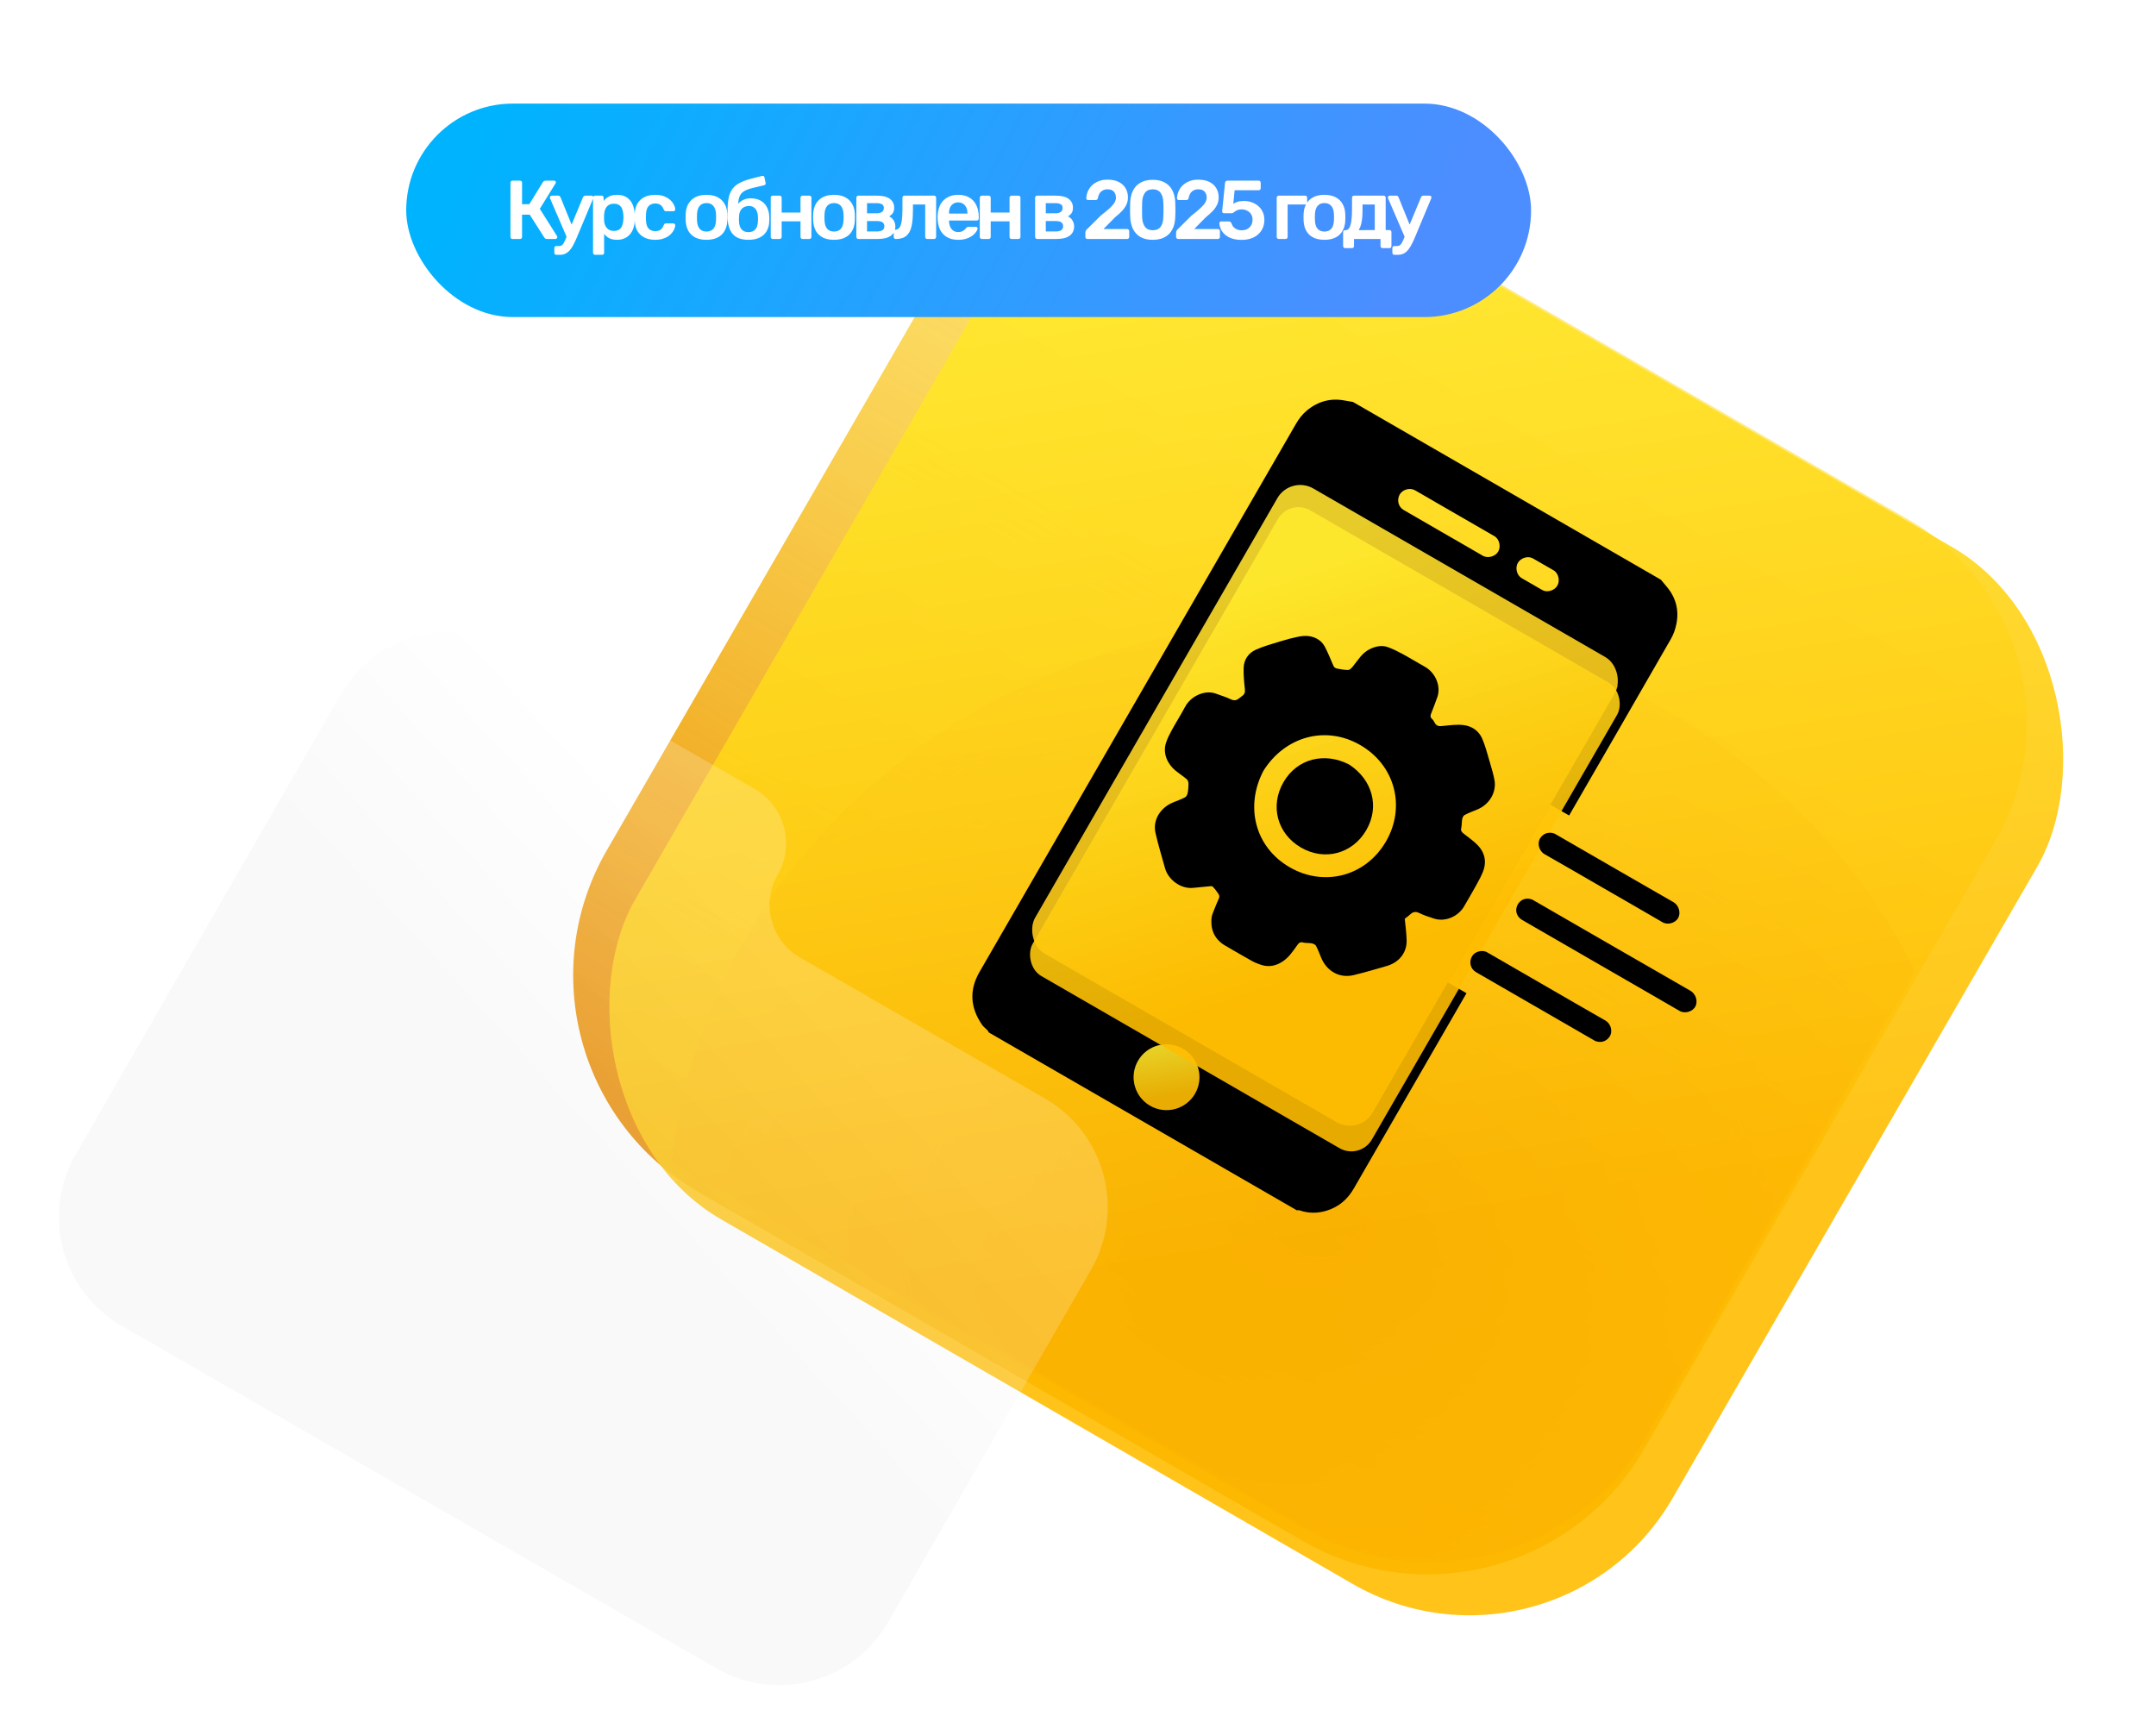 <?xml version="1.0" encoding="UTF-8"?> <svg xmlns="http://www.w3.org/2000/svg" width="828" height="664" viewBox="0 0 828 664" fill="none"><g filter="url(#filter0_i_4517_3756)"><path d="M368.001 88.942C392.854 45.896 447.897 31.147 490.943 56L733.43 196C776.477 220.853 791.225 275.896 766.373 318.942L631.373 552.769C604.863 598.685 546.15 614.417 500.234 587.908L268.139 453.908C222.223 427.398 206.491 368.685 233.001 322.769L368.001 88.942Z" fill="url(#paint0_linear_4517_3756)"></path></g><mask id="mask0_4517_3756" style="mask-type:alpha" maskUnits="userSpaceOnUse" x="221" y="42" width="559" height="558"><path d="M369.001 87.942C393.854 44.896 448.897 30.147 491.943 55L734.43 195C777.477 219.853 792.225 274.896 767.373 317.942L632.373 551.769C605.863 597.685 547.15 613.417 501.234 586.908L269.139 452.908C223.223 426.398 207.491 367.685 234.001 321.769L369.001 87.942Z" fill="url(#paint1_linear_4517_3756)"></path></mask><g mask="url(#mask0_4517_3756)"><g style="mix-blend-mode:multiply" filter="url(#filter1_f_4517_3756)"><ellipse cx="507.501" cy="468.5" rx="250.5" ry="230.5" fill="url(#paint2_radial_4517_3756)"></ellipse></g></g><g filter="url(#filter2_di_4517_3756)" data-figma-bg-blur-radius="42.1357"><rect x="429.001" width="460" height="460" rx="90" transform="rotate(30 429.001 0)" fill="url(#paint3_linear_4517_3756)" fill-opacity="0.9"></rect></g><path d="M637.861 222.653C638.498 223.422 639.115 224.208 639.776 224.955C643.518 229.186 644.91 234.112 643.818 239.619C643.424 241.607 642.718 243.631 641.712 245.384C628.937 267.65 616.082 289.87 603.247 312.101C603.046 312.449 602.845 312.796 602.607 313.208C600.087 311.753 597.658 310.351 595.1 308.874C603.783 293.834 612.484 278.764 621.231 263.614C578.282 238.817 535.463 214.096 492.577 189.336C460.579 244.758 428.591 300.163 396.549 355.662C439.345 380.37 482.164 405.092 525.114 429.889C535.259 412.318 545.416 394.725 555.61 377.069C558.168 378.545 560.596 379.947 563.206 381.454C562.976 381.851 562.738 382.264 562.499 382.678C548.299 407.275 534.083 431.862 519.913 456.476C517.486 460.691 514.058 463.592 509.43 464.997C505.979 466.045 502.491 466.052 499.04 464.846C498.741 464.742 498.373 464.834 498.037 464.835C458.619 442.078 419.202 419.32 379.784 396.562C379.578 396.244 379.415 395.887 379.158 395.616C378.515 394.937 377.703 394.385 377.181 393.629C372.659 387.082 372.116 380.333 376.166 373.32C416.675 303.179 457.172 233.032 497.657 162.879C498.794 160.91 500.115 159.141 501.876 157.683C506.216 154.09 511.114 152.765 516.656 153.872C517.634 154.067 518.623 154.212 519.607 154.38C559.025 177.138 598.443 199.896 637.861 222.653ZM558.664 197.116C553.586 194.184 548.498 191.269 543.434 188.312C541.484 187.173 538.565 188.026 537.527 189.959C536.392 192.074 536.988 194.656 539.075 195.875C543.824 198.649 548.594 201.388 553.357 204.138C558.711 207.23 564.08 210.294 569.413 213.42C571.431 214.603 574.355 213.716 575.432 211.753C576.452 209.892 575.847 207.024 573.901 205.908C568.814 202.991 563.742 200.049 558.664 197.116ZM592.813 216.838C591.437 216.044 590.07 215.234 588.684 214.459C586.805 213.407 584.039 214.239 582.917 216.191C581.825 218.093 582.5 220.956 584.376 222.039C587.009 223.56 589.643 225.08 592.276 226.601C594.179 227.7 596.969 226.833 598.081 224.958C599.223 223.032 598.534 220.097 596.591 219.011C595.323 218.301 594.073 217.561 592.813 216.838Z" fill="black"></path><circle cx="448.001" cy="413.725" r="12.641" transform="rotate(30 448.001 413.725)" fill="#191919"></circle><circle cx="448.001" cy="413.725" r="12.641" transform="rotate(30 448.001 413.725)" fill="url(#paint4_linear_4517_3756)" fill-opacity="0.9"></circle><rect x="495.629" y="182.573" width="149.668" height="206.3" rx="10.113" transform="rotate(30 495.629 182.573)" fill="#191919"></rect><rect x="495.629" y="182.573" width="149.668" height="206.3" rx="10.113" transform="rotate(30 495.629 182.573)" fill="url(#paint5_linear_4517_3756)" fill-opacity="0.9"></rect><g filter="url(#filter3_di_4517_3756)" data-figma-bg-blur-radius="15.1946"><rect x="495.32" y="182.471" width="150.414" height="206.536" rx="9.091" transform="rotate(30 495.32 182.471)" fill="url(#paint6_linear_4517_3756)" fill-opacity="0.9"></rect></g><path d="M614.76 370.77C604.716 364.969 594.667 359.177 584.629 353.366C582.209 351.965 581.56 349.235 583.167 346.951C584.403 345.194 586.434 344.769 588.363 345.468C588.658 345.575 588.925 345.765 589.201 345.924C609.172 357.453 629.13 369.007 649.132 380.484C651.523 381.857 652.031 384.794 651.117 386.531C650.04 388.574 647.073 389.455 645.005 388.249C636.399 383.233 627.759 378.275 619.131 373.296C617.674 372.454 616.216 371.613 614.76 370.77Z" fill="black"></path><path d="M615.657 341.014C608.172 336.695 600.708 332.343 593.195 328.074C590.994 326.824 590.139 323.695 591.707 321.626C593.002 319.917 595.011 319.443 596.912 320.131C597.165 320.222 597.395 320.383 597.631 320.519C612.637 329.182 627.631 337.867 642.663 346.484C644.909 347.771 645.48 350.673 644.554 352.452C643.479 354.519 640.493 355.386 638.452 354.194C630.874 349.766 623.259 345.401 615.657 341.014Z" fill="black"></path><path d="M594.057 379C601.54 383.321 609.003 387.677 616.518 391.94C618.737 393.198 619.558 396.364 617.988 398.386C616.645 400.117 614.734 400.55 612.769 399.865C612.557 399.791 612.365 399.657 612.168 399.543C597.084 390.835 581.997 382.131 566.919 373.412C564.679 372.117 564.062 369.519 565.311 367.304C566.336 365.486 569.21 364.631 571.139 365.76C575.85 368.514 580.588 371.224 585.314 373.951C588.229 375.634 591.143 377.317 594.057 379Z" fill="black"></path><path d="M539.492 352.87C539.744 355.658 540.166 358.447 540.211 361.241C540.289 366.18 536.995 369.728 532.672 370.975C528.401 372.206 524.139 373.493 519.816 374.521C514.403 375.807 509.533 372.994 507.384 367.821C506.749 366.29 506.18 364.722 505.404 363.265C505.148 362.784 504.369 362.428 503.773 362.314C502.654 362.099 501.452 362.261 500.363 361.971C499.195 361.66 498.728 362.283 498.189 363.031C496.57 365.284 495.033 367.63 492.687 369.213C490.167 370.913 487.39 371.55 484.421 370.604C483.151 370.199 481.89 369.688 480.726 369.042C477.345 367.164 474.018 365.188 470.664 363.26C466.504 360.869 464.835 357.201 465.288 352.534C465.389 351.493 465.871 350.475 466.258 349.476C466.843 347.965 467.484 346.474 468.132 344.987C468.571 343.98 467.897 343.298 467.437 342.594C466.955 341.858 466.353 341.194 465.755 340.544C465.607 340.384 465.263 340.322 465.021 340.344C462.749 340.548 460.478 340.775 458.208 341.005C453.496 341.481 448.639 337.907 447.416 333.432C446.174 328.888 444.754 324.384 443.738 319.79C442.685 315.035 445.558 310.187 450.569 308.166C452.111 307.545 453.684 306.976 455.148 306.204C455.633 305.948 455.994 305.168 456.113 304.568C456.343 303.409 456.44 302.209 456.431 301.027C456.427 300.447 456.231 299.674 455.829 299.329C454.466 298.156 452.935 297.179 451.534 296.047C448.61 293.684 446.402 289.607 447.792 285.307C448.34 283.613 449.16 281.986 450.019 280.418C451.658 277.425 453.502 274.543 455.099 271.528C457.446 267.097 462.992 264.89 466.971 266.413C468.808 267.116 470.734 267.633 472.489 268.499C473.802 269.147 474.816 269.095 475.88 268.196C476.253 267.88 476.636 267.572 477.04 267.297C477.988 266.653 478.215 265.855 478.087 264.675C477.79 261.949 477.527 259.191 477.62 256.458C477.725 253.333 479.455 250.833 482.21 249.575C485.315 248.157 488.672 247.273 491.95 246.256C494.086 245.594 496.258 245.02 498.448 244.57C501.345 243.975 504.174 244.058 506.709 245.928C508.588 247.313 509.303 249.425 510.239 251.395C510.951 252.894 511.493 254.475 512.228 255.962C512.422 256.353 513.019 256.688 513.483 256.776C514.91 257.048 516.367 257.352 517.802 257.304C518.416 257.283 519.108 256.512 519.583 255.932C521.528 253.55 523.088 250.785 525.978 249.353C528.243 248.23 530.67 247.674 533.121 248.585C535.047 249.301 536.91 250.228 538.72 251.212C541.557 252.755 544.301 254.472 547.131 256.029C551.414 258.386 553.459 263.682 551.999 267.74C551.287 269.718 550.567 271.694 549.781 273.644C549.412 274.561 549.058 275.343 550.007 276.167C550.488 276.585 550.773 277.24 551.117 277.806C551.92 279.123 553.091 278.908 554.381 278.785C556.892 278.546 559.458 278.193 561.938 278.466C565.203 278.825 567.918 280.627 569.239 283.697C570.485 286.593 571.258 289.698 572.16 292.734C572.822 294.96 573.483 297.198 573.924 299.474C574.842 304.213 572.055 309.095 567.01 311.043C565.46 311.641 563.916 312.274 562.448 313.042C562.004 313.275 561.662 313.985 561.56 314.531C561.344 315.694 561.434 316.918 561.173 318.067C560.948 319.053 561.348 319.56 562.024 320.098C563.884 321.576 565.886 322.924 567.521 324.624C569.954 327.155 570.907 330.366 569.88 333.758C569.198 336.008 567.949 338.105 566.82 340.198C565.395 342.841 563.811 345.397 562.335 348.013C560.021 352.118 554.849 354.16 550.745 352.8C548.835 352.167 546.89 351.571 545.097 350.684C543.699 349.994 542.693 350.173 541.626 351.154C540.946 351.778 540.187 352.316 539.492 352.87ZM485.251 295.976C478.044 309.594 481.904 325.304 495.228 333.048C508.468 340.742 524.448 336.613 532.247 323.229C539.989 309.94 535.791 293.859 522.35 286.125C509.015 278.451 493.467 282.925 485.251 295.976Z" fill="black"></path><path d="M518.106 293.619C526.971 299.361 529.988 309.725 524.713 318.825C519.426 327.944 508.672 330.785 499.601 325.499C490.495 320.192 487.65 309.486 492.931 300.382C498.226 291.253 508.779 288.806 518.106 293.619Z" fill="black"></path><g filter="url(#filter4_di_4517_3756)" data-figma-bg-blur-radius="32"><path fill-rule="evenodd" clip-rule="evenodd" d="M196.308 221.954C173.335 208.725 143.987 216.623 130.758 239.596L98.972 294.792C98.954 294.824 98.935 294.856 98.917 294.888L29.048 416.215C15.767 439.278 23.696 468.74 46.758 482.021L275.21 613.58C298.272 626.862 327.735 618.932 341.016 595.87L418.994 460.461C432.275 437.399 424.346 407.936 401.283 394.655L307.226 340.49C296.087 334.075 292.257 319.845 298.672 308.707V308.707C305.313 297.175 301.348 282.444 289.817 275.803L196.308 221.954Z" fill="url(#paint7_linear_4517_3756)" fill-opacity="0.2"></path></g><g filter="url(#filter5_di_4517_3756)"><rect x="156" y="14" width="432" height="82" rx="41" fill="url(#paint8_linear_4517_3756)"></rect><path d="M196.811 66C196.598 66 196.416 65.936 196.267 65.808C196.118 65.659 196.043 65.467 196.043 65.232V44.4C196.043 44.165 196.118 43.973 196.267 43.824C196.416 43.675 196.598 43.6 196.811 43.6H199.723C199.958 43.6 200.139 43.675 200.267 43.824C200.416 43.973 200.491 44.165 200.491 44.4V52.656H203.275L208.491 44.176C208.598 44.005 208.736 43.867 208.907 43.76C209.099 43.653 209.344 43.6 209.643 43.6H212.811C213.024 43.6 213.184 43.664 213.291 43.792C213.419 43.92 213.483 44.08 213.483 44.272C213.483 44.379 213.44 44.507 213.355 44.656L207.307 54.416L213.931 64.912C213.995 64.976 214.027 65.093 214.027 65.264C214.027 65.456 213.952 65.627 213.803 65.776C213.675 65.925 213.504 66 213.291 66H209.995C209.718 66 209.504 65.936 209.355 65.808C209.227 65.68 209.12 65.563 209.035 65.456L203.435 56.656H200.491V65.232C200.491 65.445 200.416 65.627 200.267 65.776C200.139 65.925 199.958 66 199.723 66H196.811ZM213.655 72.08C213.442 72.08 213.261 72.005 213.111 71.856C212.962 71.728 212.887 71.547 212.887 71.312V69.488C212.887 69.253 212.962 69.061 213.111 68.912C213.261 68.784 213.442 68.72 213.655 68.72H214.647C215.074 68.72 215.426 68.635 215.703 68.464C215.981 68.293 216.237 68.005 216.471 67.6C216.706 67.216 216.962 66.683 217.239 66L223.895 49.968C223.981 49.797 224.087 49.659 224.215 49.552C224.343 49.424 224.535 49.36 224.791 49.36H227.223C227.394 49.36 227.543 49.424 227.671 49.552C227.821 49.68 227.895 49.829 227.895 50C227.895 50.085 227.885 50.16 227.863 50.224C227.863 50.288 227.831 50.384 227.767 50.512L221.687 65.04C221.325 65.957 220.93 66.832 220.503 67.664C220.098 68.517 219.639 69.275 219.127 69.936C218.637 70.619 218.061 71.141 217.399 71.504C216.738 71.888 215.959 72.08 215.063 72.08H213.655ZM217.783 65.584L211.287 50.512C211.202 50.299 211.159 50.149 211.159 50.064C211.181 49.872 211.255 49.712 211.383 49.584C211.511 49.435 211.671 49.36 211.863 49.36H214.423C214.679 49.36 214.861 49.424 214.967 49.552C215.095 49.68 215.191 49.819 215.255 49.968L220.215 62.192L217.783 65.584ZM228.521 72.08C228.308 72.08 228.127 72.005 227.977 71.856C227.828 71.707 227.753 71.525 227.753 71.312V50.128C227.753 49.915 227.828 49.733 227.977 49.584C228.127 49.435 228.308 49.36 228.521 49.36H231.049C231.284 49.36 231.465 49.435 231.593 49.584C231.743 49.733 231.817 49.915 231.817 50.128V51.408C232.329 50.725 233.001 50.16 233.833 49.712C234.665 49.264 235.7 49.04 236.937 49.04C238.068 49.04 239.049 49.221 239.881 49.584C240.713 49.947 241.407 50.469 241.961 51.152C242.516 51.813 242.943 52.603 243.241 53.52C243.54 54.437 243.711 55.451 243.753 56.56C243.775 56.923 243.785 57.296 243.785 57.68C243.785 58.064 243.775 58.448 243.753 58.832C243.732 59.899 243.572 60.891 243.273 61.808C242.975 62.704 242.537 63.493 241.961 64.176C241.407 64.837 240.713 65.36 239.881 65.744C239.049 66.128 238.068 66.32 236.937 66.32C235.785 66.32 234.804 66.117 233.993 65.712C233.183 65.285 232.521 64.731 232.009 64.048V71.312C232.009 71.525 231.935 71.707 231.785 71.856C231.657 72.005 231.476 72.08 231.241 72.08H228.521ZM235.753 62.896C236.671 62.896 237.385 62.704 237.897 62.32C238.409 61.915 238.772 61.392 238.985 60.752C239.22 60.112 239.359 59.408 239.401 58.64C239.444 58 239.444 57.36 239.401 56.72C239.359 55.952 239.22 55.248 238.985 54.608C238.772 53.968 238.409 53.456 237.897 53.072C237.385 52.667 236.671 52.464 235.753 52.464C234.879 52.464 234.164 52.667 233.609 53.072C233.076 53.477 232.681 54 232.425 54.64C232.191 55.259 232.052 55.899 232.009 56.56C231.988 56.944 231.977 57.349 231.977 57.776C231.977 58.203 231.988 58.619 232.009 59.024C232.031 59.664 232.18 60.283 232.457 60.88C232.735 61.456 233.14 61.936 233.673 62.32C234.207 62.704 234.9 62.896 235.753 62.896ZM251.578 66.32C250.042 66.32 248.687 66.032 247.514 65.456C246.362 64.88 245.455 64.048 244.794 62.96C244.154 61.851 243.802 60.517 243.738 58.96C243.716 58.64 243.706 58.224 243.706 57.712C243.706 57.179 243.716 56.741 243.738 56.4C243.802 54.843 244.154 53.52 244.794 52.432C245.455 51.323 246.362 50.48 247.514 49.904C248.687 49.328 250.042 49.04 251.578 49.04C252.943 49.04 254.106 49.232 255.066 49.616C256.026 50 256.815 50.48 257.434 51.056C258.052 51.632 258.511 52.24 258.81 52.88C259.13 53.499 259.3 54.064 259.322 54.576C259.343 54.811 259.268 55.003 259.098 55.152C258.948 55.28 258.767 55.344 258.554 55.344H255.738C255.524 55.344 255.354 55.291 255.226 55.184C255.119 55.077 255.012 54.917 254.906 54.704C254.586 53.851 254.159 53.253 253.626 52.912C253.114 52.549 252.452 52.368 251.642 52.368C250.575 52.368 249.722 52.709 249.082 53.392C248.463 54.053 248.132 55.109 248.09 56.56C248.047 57.371 248.047 58.117 248.09 58.8C248.132 60.272 248.463 61.339 249.082 62C249.722 62.661 250.575 62.992 251.642 62.992C252.474 62.992 253.146 62.821 253.658 62.48C254.17 62.117 254.586 61.509 254.906 60.656C255.012 60.443 255.119 60.283 255.226 60.176C255.354 60.069 255.524 60.016 255.738 60.016H258.554C258.767 60.016 258.948 60.091 259.098 60.24C259.268 60.368 259.343 60.549 259.322 60.784C259.3 61.168 259.194 61.605 259.002 62.096C258.831 62.565 258.543 63.056 258.138 63.568C257.754 64.059 257.263 64.517 256.666 64.944C256.068 65.349 255.343 65.68 254.49 65.936C253.658 66.192 252.687 66.32 251.578 66.32ZM271.331 66.32C269.625 66.32 268.185 66.021 267.011 65.424C265.859 64.827 264.974 63.984 264.355 62.896C263.758 61.808 263.417 60.539 263.331 59.088C263.31 58.704 263.299 58.235 263.299 57.68C263.299 57.125 263.31 56.656 263.331 56.272C263.417 54.8 263.769 53.531 264.387 52.464C265.027 51.376 265.923 50.533 267.075 49.936C268.249 49.339 269.667 49.04 271.331 49.04C272.995 49.04 274.403 49.339 275.555 49.936C276.729 50.533 277.625 51.376 278.243 52.464C278.883 53.531 279.246 54.8 279.331 56.272C279.353 56.656 279.363 57.125 279.363 57.68C279.363 58.235 279.353 58.704 279.331 59.088C279.246 60.539 278.894 61.808 278.275 62.896C277.678 63.984 276.793 64.827 275.619 65.424C274.467 66.021 273.038 66.32 271.331 66.32ZM271.331 63.152C272.462 63.152 273.337 62.8 273.955 62.096C274.574 61.371 274.915 60.315 274.979 58.928C275.001 58.608 275.011 58.192 275.011 57.68C275.011 57.168 275.001 56.752 274.979 56.432C274.915 55.067 274.574 54.021 273.955 53.296C273.337 52.571 272.462 52.208 271.331 52.208C270.201 52.208 269.326 52.571 268.707 53.296C268.089 54.021 267.747 55.067 267.683 56.432C267.662 56.752 267.651 57.168 267.651 57.68C267.651 58.192 267.662 58.608 267.683 58.928C267.747 60.315 268.089 61.371 268.707 62.096C269.326 62.8 270.201 63.152 271.331 63.152ZM287.429 66.32C285.658 66.32 284.186 66.011 283.013 65.392C281.861 64.752 280.997 63.824 280.421 62.608C279.845 61.392 279.514 59.909 279.429 58.16C279.429 57.541 279.429 56.901 279.429 56.24C279.429 55.579 279.429 54.939 279.429 54.32C279.472 52.443 279.653 50.885 279.973 49.648C280.314 48.389 280.816 47.355 281.477 46.544C282.138 45.712 282.992 45.029 284.037 44.496C285.082 43.941 286.32 43.461 287.749 43.056C289.178 42.651 290.832 42.224 292.709 41.776C292.922 41.733 293.114 41.765 293.285 41.872C293.477 41.979 293.584 42.149 293.605 42.384L294.021 44.496C294.064 44.709 294.032 44.901 293.925 45.072C293.818 45.221 293.669 45.317 293.477 45.36C291.856 45.723 290.458 46.053 289.285 46.352C288.112 46.629 287.141 46.949 286.373 47.312C285.605 47.675 284.997 48.155 284.549 48.752C284.122 49.328 283.824 50.085 283.653 51.024C283.482 51.963 283.429 53.168 283.493 54.64L282.757 54.032C282.885 53.371 283.216 52.763 283.749 52.208C284.282 51.653 284.933 51.216 285.701 50.896C286.49 50.555 287.322 50.384 288.197 50.384C289.733 50.384 291.024 50.672 292.069 51.248C293.114 51.824 293.914 52.635 294.469 53.68C295.045 54.704 295.365 55.909 295.429 57.296C295.472 58.064 295.472 58.768 295.429 59.408C295.365 60.773 295.024 61.979 294.405 63.024C293.786 64.069 292.901 64.88 291.749 65.456C290.597 66.032 289.157 66.32 287.429 66.32ZM287.429 63.376C288.581 63.376 289.466 63.024 290.085 62.32C290.704 61.616 291.034 60.592 291.077 59.248C291.098 59.013 291.109 58.736 291.109 58.416C291.109 58.075 291.098 57.755 291.077 57.456C291.034 56.112 290.704 55.088 290.085 54.384C289.488 53.68 288.688 53.328 287.685 53.328C286.533 53.328 285.605 53.68 284.901 54.384C284.218 55.088 283.856 56.112 283.813 57.456C283.792 57.755 283.781 58.075 283.781 58.416C283.781 58.736 283.792 59.013 283.813 59.248C283.856 60.592 284.186 61.616 284.805 62.32C285.424 63.024 286.298 63.376 287.429 63.376ZM296.771 66C296.557 66 296.376 65.925 296.227 65.776C296.077 65.627 296.003 65.445 296.003 65.232V50.128C296.003 49.915 296.077 49.733 296.227 49.584C296.376 49.435 296.557 49.36 296.771 49.36H299.427C299.661 49.36 299.843 49.435 299.971 49.584C300.12 49.733 300.195 49.915 300.195 50.128V55.856H307.427V50.128C307.427 49.915 307.501 49.733 307.651 49.584C307.8 49.435 307.981 49.36 308.195 49.36H310.851C311.064 49.36 311.245 49.435 311.395 49.584C311.544 49.733 311.619 49.915 311.619 50.128V65.232C311.619 65.445 311.544 65.627 311.395 65.776C311.245 65.925 311.064 66 310.851 66H308.195C307.981 66 307.8 65.925 307.651 65.776C307.501 65.627 307.427 65.445 307.427 65.232V59.216H300.195V65.232C300.195 65.445 300.12 65.627 299.971 65.776C299.843 65.925 299.661 66 299.427 66H296.771ZM320.3 66.32C318.593 66.32 317.153 66.021 315.98 65.424C314.828 64.827 313.943 63.984 313.324 62.896C312.727 61.808 312.385 60.539 312.3 59.088C312.279 58.704 312.268 58.235 312.268 57.68C312.268 57.125 312.279 56.656 312.3 56.272C312.385 54.8 312.737 53.531 313.356 52.464C313.996 51.376 314.892 50.533 316.044 49.936C317.217 49.339 318.636 49.04 320.3 49.04C321.964 49.04 323.372 49.339 324.524 49.936C325.697 50.533 326.593 51.376 327.212 52.464C327.852 53.531 328.215 54.8 328.3 56.272C328.321 56.656 328.332 57.125 328.332 57.68C328.332 58.235 328.321 58.704 328.3 59.088C328.215 60.539 327.863 61.808 327.244 62.896C326.647 63.984 325.761 64.827 324.588 65.424C323.436 66.021 322.007 66.32 320.3 66.32ZM320.3 63.152C321.431 63.152 322.305 62.8 322.924 62.096C323.543 61.371 323.884 60.315 323.948 58.928C323.969 58.608 323.98 58.192 323.98 57.68C323.98 57.168 323.969 56.752 323.948 56.432C323.884 55.067 323.543 54.021 322.924 53.296C322.305 52.571 321.431 52.208 320.3 52.208C319.169 52.208 318.295 52.571 317.676 53.296C317.057 54.021 316.716 55.067 316.652 56.432C316.631 56.752 316.62 57.168 316.62 57.68C316.62 58.192 316.631 58.608 316.652 58.928C316.716 60.315 317.057 61.371 317.676 62.096C318.295 62.8 319.169 63.152 320.3 63.152ZM329.646 66C329.432 66 329.251 65.925 329.102 65.776C328.952 65.627 328.878 65.445 328.878 65.232V50.128C328.878 49.915 328.952 49.733 329.102 49.584C329.251 49.435 329.432 49.36 329.646 49.36H336.75C339.011 49.36 340.686 49.776 341.774 50.608C342.862 51.44 343.406 52.56 343.406 53.968C343.406 54.864 343.235 55.557 342.894 56.048C342.552 56.539 342.083 56.965 341.486 57.328C342.232 57.669 342.808 58.192 343.214 58.896C343.64 59.579 343.854 60.336 343.854 61.168C343.854 62.704 343.278 63.899 342.126 64.752C340.995 65.584 339.32 66 337.102 66H329.646ZM332.974 63.12H336.814C337.667 63.12 338.35 62.96 338.862 62.64C339.374 62.32 339.63 61.819 339.63 61.136C339.63 60.432 339.395 59.92 338.926 59.6C338.456 59.28 337.752 59.12 336.814 59.12H332.974V63.12ZM332.974 56.144H336.686C337.539 56.144 338.211 55.973 338.702 55.632C339.192 55.269 339.438 54.747 339.438 54.064C339.438 53.381 339.182 52.912 338.67 52.656C338.179 52.379 337.518 52.24 336.686 52.24H332.974V56.144ZM344.022 66C343.787 66 343.595 65.925 343.446 65.776C343.297 65.627 343.222 65.435 343.222 65.2V63.216C343.222 62.747 343.467 62.491 343.958 62.448C344.598 62.405 345.11 62.107 345.494 61.552C345.878 60.997 346.155 60.144 346.326 58.992C346.497 57.819 346.582 56.304 346.582 54.448V50.128C346.582 49.915 346.657 49.733 346.806 49.584C346.955 49.435 347.147 49.36 347.382 49.36H358.742C358.955 49.36 359.137 49.435 359.286 49.584C359.435 49.733 359.51 49.915 359.51 50.128V65.232C359.51 65.445 359.435 65.627 359.286 65.776C359.137 65.925 358.955 66 358.742 66H356.086C355.851 66 355.659 65.925 355.51 65.776C355.382 65.627 355.318 65.445 355.318 65.232V52.752H350.614V54.896C350.614 56.944 350.497 58.683 350.262 60.112C350.049 61.52 349.675 62.661 349.142 63.536C348.63 64.389 347.947 65.019 347.094 65.424C346.262 65.808 345.238 66 344.022 66ZM367.983 66.32C365.615 66.32 363.738 65.637 362.351 64.272C360.964 62.907 360.218 60.965 360.111 58.448C360.09 58.235 360.079 57.968 360.079 57.648C360.079 57.307 360.09 57.04 360.111 56.848C360.196 55.248 360.559 53.861 361.199 52.688C361.86 51.515 362.767 50.619 363.919 50C365.071 49.36 366.426 49.04 367.983 49.04C369.711 49.04 371.162 49.403 372.335 50.128C373.508 50.832 374.394 51.824 374.991 53.104C375.588 54.363 375.887 55.824 375.887 57.488V58.16C375.887 58.373 375.812 58.555 375.663 58.704C375.514 58.853 375.322 58.928 375.087 58.928H364.463C364.463 58.928 364.463 58.96 364.463 59.024C364.463 59.088 364.463 59.141 364.463 59.184C364.484 59.931 364.623 60.624 364.879 61.264C365.156 61.883 365.551 62.384 366.063 62.768C366.596 63.152 367.226 63.344 367.951 63.344C368.548 63.344 369.05 63.259 369.455 63.088C369.86 62.896 370.191 62.683 370.447 62.448C370.703 62.213 370.884 62.021 370.991 61.872C371.183 61.616 371.332 61.467 371.439 61.424C371.567 61.36 371.748 61.328 371.983 61.328H374.735C374.948 61.328 375.119 61.392 375.247 61.52C375.396 61.648 375.46 61.808 375.439 62C375.418 62.341 375.236 62.757 374.895 63.248C374.575 63.739 374.106 64.219 373.487 64.688C372.868 65.157 372.09 65.552 371.151 65.872C370.234 66.171 369.178 66.32 367.983 66.32ZM364.463 56.24H371.535V56.144C371.535 55.312 371.396 54.587 371.119 53.968C370.842 53.349 370.436 52.859 369.903 52.496C369.37 52.133 368.73 51.952 367.983 51.952C367.236 51.952 366.596 52.133 366.063 52.496C365.53 52.859 365.124 53.349 364.847 53.968C364.591 54.587 364.463 55.312 364.463 56.144V56.24ZM377.052 66C376.839 66 376.657 65.925 376.508 65.776C376.359 65.627 376.284 65.445 376.284 65.232V50.128C376.284 49.915 376.359 49.733 376.508 49.584C376.657 49.435 376.839 49.36 377.052 49.36H379.708C379.943 49.36 380.124 49.435 380.252 49.584C380.401 49.733 380.476 49.915 380.476 50.128V55.856H387.708V50.128C387.708 49.915 387.783 49.733 387.932 49.584C388.081 49.435 388.263 49.36 388.476 49.36H391.132C391.345 49.36 391.527 49.435 391.676 49.584C391.825 49.733 391.9 49.915 391.9 50.128V65.232C391.9 65.445 391.825 65.627 391.676 65.776C391.527 65.925 391.345 66 391.132 66H388.476C388.263 66 388.081 65.925 387.932 65.776C387.783 65.627 387.708 65.445 387.708 65.232V59.216H380.476V65.232C380.476 65.445 380.401 65.627 380.252 65.776C380.124 65.925 379.943 66 379.708 66H377.052ZM398.302 66C398.089 66 397.907 65.925 397.758 65.776C397.609 65.627 397.534 65.445 397.534 65.232V50.128C397.534 49.915 397.609 49.733 397.758 49.584C397.907 49.435 398.089 49.36 398.302 49.36H405.406C407.667 49.36 409.342 49.776 410.43 50.608C411.518 51.44 412.062 52.56 412.062 53.968C412.062 54.864 411.891 55.557 411.55 56.048C411.209 56.539 410.739 56.965 410.142 57.328C410.889 57.669 411.465 58.192 411.87 58.896C412.297 59.579 412.51 60.336 412.51 61.168C412.51 62.704 411.934 63.899 410.782 64.752C409.651 65.584 407.977 66 405.758 66H398.302ZM401.63 63.12H405.47C406.323 63.12 407.006 62.96 407.518 62.64C408.03 62.32 408.286 61.819 408.286 61.136C408.286 60.432 408.051 59.92 407.582 59.6C407.113 59.28 406.409 59.12 405.47 59.12H401.63V63.12ZM401.63 56.144H405.342C406.195 56.144 406.867 55.973 407.358 55.632C407.849 55.269 408.094 54.747 408.094 54.064C408.094 53.381 407.838 52.912 407.326 52.656C406.835 52.379 406.174 52.24 405.342 52.24H401.63V56.144ZM417.599 66C417.385 66 417.204 65.925 417.055 65.776C416.905 65.627 416.831 65.445 416.831 65.232V63.6C416.831 63.408 416.873 63.184 416.959 62.928C417.065 62.651 417.289 62.373 417.631 62.096L422.687 57.072C424.095 55.963 425.225 55.024 426.079 54.256C426.953 53.467 427.583 52.752 427.967 52.112C428.372 51.451 428.575 50.8 428.575 50.16C428.575 49.2 428.308 48.421 427.775 47.824C427.263 47.227 426.441 46.928 425.311 46.928C424.564 46.928 423.935 47.088 423.423 47.408C422.911 47.707 422.505 48.112 422.207 48.624C421.929 49.136 421.737 49.701 421.631 50.32C421.588 50.597 421.471 50.789 421.279 50.896C421.087 51.003 420.895 51.056 420.703 51.056H417.855C417.663 51.056 417.503 50.992 417.375 50.864C417.247 50.736 417.183 50.587 417.183 50.416C417.204 49.499 417.396 48.613 417.759 47.76C418.121 46.885 418.644 46.117 419.327 45.456C420.031 44.773 420.884 44.229 421.887 43.824C422.889 43.419 424.02 43.216 425.279 43.216C427.049 43.216 428.511 43.515 429.663 44.112C430.836 44.709 431.711 45.52 432.287 46.544C432.884 47.568 433.183 48.72 433.183 50C433.183 51.003 432.991 51.931 432.607 52.784C432.223 53.616 431.668 54.427 430.943 55.216C430.217 55.984 429.343 56.773 428.319 57.584L423.775 62.192H432.895C433.129 62.192 433.311 62.267 433.439 62.416C433.588 62.544 433.663 62.725 433.663 62.96V65.232C433.663 65.445 433.588 65.627 433.439 65.776C433.311 65.925 433.129 66 432.895 66H417.599ZM442.699 66.32C441.184 66.32 439.894 66.096 438.827 65.648C437.76 65.2 436.886 64.581 436.203 63.792C435.52 63.003 435.008 62.096 434.667 61.072C434.326 60.027 434.123 58.917 434.059 57.744C434.038 57.168 434.016 56.539 433.995 55.856C433.995 55.152 433.995 54.448 433.995 53.744C434.016 53.04 434.038 52.389 434.059 51.792C434.102 50.619 434.304 49.52 434.667 48.496C435.03 47.451 435.552 46.544 436.235 45.776C436.939 45.008 437.824 44.4 438.891 43.952C439.958 43.504 441.227 43.28 442.699 43.28C444.192 43.28 445.472 43.504 446.539 43.952C447.606 44.4 448.48 45.008 449.163 45.776C449.867 46.544 450.39 47.451 450.731 48.496C451.094 49.52 451.296 50.619 451.339 51.792C451.382 52.389 451.403 53.04 451.403 53.744C451.403 54.448 451.403 55.152 451.403 55.856C451.403 56.539 451.382 57.168 451.339 57.744C451.296 58.917 451.104 60.027 450.763 61.072C450.422 62.096 449.91 63.003 449.227 63.792C448.544 64.581 447.659 65.2 446.571 65.648C445.504 66.096 444.214 66.32 442.699 66.32ZM442.699 62.64C444.086 62.64 445.099 62.192 445.739 61.296C446.4 60.379 446.742 59.141 446.763 57.584C446.806 56.965 446.827 56.347 446.827 55.728C446.827 55.088 446.827 54.448 446.827 53.808C446.827 53.168 446.806 52.56 446.763 51.984C446.742 50.469 446.4 49.253 445.739 48.336C445.099 47.397 444.086 46.928 442.699 46.928C441.334 46.928 440.32 47.397 439.659 48.336C439.019 49.253 438.678 50.469 438.635 51.984C438.635 52.56 438.624 53.168 438.603 53.808C438.603 54.448 438.603 55.088 438.603 55.728C438.624 56.347 438.635 56.965 438.635 57.584C438.678 59.141 439.03 60.379 439.691 61.296C440.352 62.192 441.355 62.64 442.699 62.64ZM452.442 66C452.229 66 452.048 65.925 451.898 65.776C451.749 65.627 451.674 65.445 451.674 65.232V63.6C451.674 63.408 451.717 63.184 451.802 62.928C451.909 62.651 452.133 62.373 452.474 62.096L457.53 57.072C458.938 55.963 460.069 55.024 460.922 54.256C461.797 53.467 462.426 52.752 462.81 52.112C463.216 51.451 463.418 50.8 463.418 50.16C463.418 49.2 463.152 48.421 462.618 47.824C462.106 47.227 461.285 46.928 460.154 46.928C459.408 46.928 458.778 47.088 458.266 47.408C457.754 47.707 457.349 48.112 457.05 48.624C456.773 49.136 456.581 49.701 456.474 50.32C456.432 50.597 456.314 50.789 456.122 50.896C455.93 51.003 455.738 51.056 455.546 51.056H452.698C452.506 51.056 452.346 50.992 452.218 50.864C452.09 50.736 452.026 50.587 452.026 50.416C452.048 49.499 452.24 48.613 452.602 47.76C452.965 46.885 453.488 46.117 454.17 45.456C454.874 44.773 455.728 44.229 456.73 43.824C457.733 43.419 458.864 43.216 460.122 43.216C461.893 43.216 463.354 43.515 464.506 44.112C465.68 44.709 466.554 45.52 467.13 46.544C467.728 47.568 468.026 48.72 468.026 50C468.026 51.003 467.834 51.931 467.45 52.784C467.066 53.616 466.512 54.427 465.786 55.216C465.061 55.984 464.186 56.773 463.162 57.584L458.618 62.192H467.738C467.973 62.192 468.154 62.267 468.282 62.416C468.432 62.544 468.506 62.725 468.506 62.96V65.232C468.506 65.445 468.432 65.627 468.282 65.776C468.154 65.925 467.973 66 467.738 66H452.442ZM476.839 66.352C475.004 66.352 473.458 66.053 472.199 65.456C470.94 64.837 469.98 64.037 469.319 63.056C468.679 62.075 468.338 61.029 468.295 59.92C468.274 59.728 468.327 59.579 468.455 59.472C468.604 59.344 468.775 59.28 468.967 59.28H471.943C472.178 59.28 472.37 59.333 472.519 59.44C472.69 59.525 472.818 59.685 472.903 59.92C473.116 60.56 473.415 61.083 473.799 61.488C474.204 61.893 474.663 62.192 475.175 62.384C475.708 62.576 476.263 62.672 476.839 62.672C477.607 62.672 478.3 62.523 478.919 62.224C479.559 61.904 480.071 61.435 480.455 60.816C480.839 60.197 481.031 59.44 481.031 58.544C481.031 57.755 480.85 57.072 480.487 56.496C480.124 55.92 479.623 55.472 478.983 55.152C478.364 54.811 477.65 54.64 476.839 54.64C476.242 54.64 475.751 54.715 475.367 54.864C474.983 55.013 474.652 55.184 474.375 55.376C474.119 55.568 473.884 55.739 473.671 55.888C473.479 56.037 473.255 56.112 472.999 56.112H470.055C469.863 56.112 469.692 56.048 469.543 55.92C469.415 55.771 469.351 55.6 469.351 55.408L470.471 44.464C470.492 44.187 470.588 43.973 470.759 43.824C470.93 43.675 471.132 43.6 471.367 43.6H483.399C483.612 43.6 483.794 43.675 483.943 43.824C484.092 43.973 484.167 44.155 484.167 44.368V46.512C484.167 46.725 484.092 46.907 483.943 47.056C483.794 47.205 483.612 47.28 483.399 47.28H474.151L473.639 52.496C474.023 52.24 474.535 51.995 475.175 51.76C475.815 51.525 476.7 51.408 477.831 51.408C478.855 51.408 479.826 51.579 480.743 51.92C481.682 52.24 482.514 52.72 483.239 53.36C483.964 53.979 484.53 54.736 484.935 55.632C485.362 56.507 485.575 57.509 485.575 58.64C485.575 60.197 485.212 61.552 484.487 62.704C483.762 63.856 482.748 64.752 481.447 65.392C480.146 66.032 478.61 66.352 476.839 66.352ZM491.083 66C490.87 66 490.688 65.925 490.539 65.776C490.39 65.627 490.315 65.445 490.315 65.232V50.128C490.315 49.915 490.39 49.733 490.539 49.584C490.688 49.435 490.87 49.36 491.083 49.36H501.227C501.44 49.36 501.622 49.435 501.771 49.584C501.92 49.733 501.995 49.915 501.995 50.128V51.984C501.995 52.197 501.92 52.379 501.771 52.528C501.622 52.677 501.44 52.752 501.227 52.752H494.507V65.232C494.507 65.445 494.432 65.627 494.283 65.776C494.155 65.925 493.974 66 493.739 66H491.083ZM508.644 66.32C506.937 66.32 505.497 66.021 504.324 65.424C503.172 64.827 502.287 63.984 501.668 62.896C501.071 61.808 500.729 60.539 500.644 59.088C500.623 58.704 500.612 58.235 500.612 57.68C500.612 57.125 500.623 56.656 500.644 56.272C500.729 54.8 501.081 53.531 501.7 52.464C502.34 51.376 503.236 50.533 504.388 49.936C505.561 49.339 506.98 49.04 508.644 49.04C510.308 49.04 511.716 49.339 512.868 49.936C514.041 50.533 514.937 51.376 515.556 52.464C516.196 53.531 516.559 54.8 516.644 56.272C516.665 56.656 516.676 57.125 516.676 57.68C516.676 58.235 516.665 58.704 516.644 59.088C516.559 60.539 516.207 61.808 515.588 62.896C514.991 63.984 514.105 64.827 512.932 65.424C511.78 66.021 510.351 66.32 508.644 66.32ZM508.644 63.152C509.775 63.152 510.649 62.8 511.268 62.096C511.887 61.371 512.228 60.315 512.292 58.928C512.313 58.608 512.324 58.192 512.324 57.68C512.324 57.168 512.313 56.752 512.292 56.432C512.228 55.067 511.887 54.021 511.268 53.296C510.649 52.571 509.775 52.208 508.644 52.208C507.513 52.208 506.639 52.571 506.02 53.296C505.401 54.021 505.06 55.067 504.996 56.432C504.975 56.752 504.964 57.168 504.964 57.68C504.964 58.192 504.975 58.608 504.996 58.928C505.06 60.315 505.401 61.371 506.02 62.096C506.639 62.8 507.513 63.152 508.644 63.152ZM516.581 69.52C516.368 69.52 516.187 69.445 516.037 69.296C515.888 69.147 515.813 68.965 515.813 68.752V63.376C515.813 63.163 515.888 62.981 516.037 62.832C516.187 62.683 516.368 62.608 516.581 62.608H516.837C517.392 62.608 517.84 62.32 518.181 61.744C518.544 61.147 518.811 60.251 518.981 59.056C519.152 57.84 519.237 56.304 519.237 54.448V50.128C519.237 49.915 519.312 49.733 519.461 49.584C519.611 49.435 519.792 49.36 520.005 49.36H531.397C531.632 49.36 531.813 49.435 531.941 49.584C532.091 49.733 532.165 49.915 532.165 50.128V62.576H533.605C533.84 62.576 534.021 62.651 534.149 62.8C534.299 62.949 534.373 63.131 534.373 63.344V68.752C534.373 68.965 534.299 69.147 534.149 69.296C534.021 69.445 533.84 69.52 533.605 69.52H530.949C530.736 69.52 530.555 69.445 530.405 69.296C530.256 69.147 530.181 68.965 530.181 68.752V66H520.005V68.752C520.005 68.965 519.931 69.147 519.781 69.296C519.632 69.445 519.451 69.52 519.237 69.52H516.581ZM521.765 62.608L527.973 62.576V52.752H523.269V54.896C523.269 56.816 523.141 58.405 522.885 59.664C522.629 60.923 522.256 61.904 521.765 62.608ZM535.499 72.08C535.286 72.08 535.104 72.005 534.955 71.856C534.806 71.728 534.731 71.547 534.731 71.312V69.488C534.731 69.253 534.806 69.061 534.955 68.912C535.104 68.784 535.286 68.72 535.499 68.72H536.491C536.918 68.72 537.27 68.635 537.547 68.464C537.824 68.293 538.08 68.005 538.315 67.6C538.55 67.216 538.806 66.683 539.083 66L545.739 49.968C545.824 49.797 545.931 49.659 546.059 49.552C546.187 49.424 546.379 49.36 546.635 49.36H549.067C549.238 49.36 549.387 49.424 549.515 49.552C549.664 49.68 549.739 49.829 549.739 50C549.739 50.085 549.728 50.16 549.707 50.224C549.707 50.288 549.675 50.384 549.611 50.512L543.531 65.04C543.168 65.957 542.774 66.832 542.347 67.664C541.942 68.517 541.483 69.275 540.971 69.936C540.48 70.619 539.904 71.141 539.243 71.504C538.582 71.888 537.803 72.08 536.907 72.08H535.499ZM539.627 65.584L533.131 50.512C533.046 50.299 533.003 50.149 533.003 50.064C533.024 49.872 533.099 49.712 533.227 49.584C533.355 49.435 533.515 49.36 533.707 49.36H536.267C536.523 49.36 536.704 49.424 536.811 49.552C536.939 49.68 537.035 49.819 537.099 49.968L542.059 62.192L539.627 65.584Z" fill="white"></path></g><defs><filter id="filter0_i_4517_3756" x="220.123" y="43.928" width="558.322" height="560.726" filterUnits="userSpaceOnUse" color-interpolation-filters="sRGB"><feFlood flood-opacity="0" result="BackgroundImageFix"></feFlood><feBlend mode="normal" in="SourceGraphic" in2="BackgroundImageFix" result="shape"></feBlend><feColorMatrix in="SourceAlpha" type="matrix" values="0 0 0 0 0 0 0 0 0 0 0 0 0 0 0 0 0 0 127 0" result="hardAlpha"></feColorMatrix><feOffset dy="3.869"></feOffset><feGaussianBlur stdDeviation="1.934"></feGaussianBlur><feComposite in2="hardAlpha" operator="arithmetic" k2="-1" k3="1"></feComposite><feColorMatrix type="matrix" values="0 0 0 0 1 0 0 0 0 1 0 0 0 0 1 0 0 0 0.4 0"></feColorMatrix><feBlend mode="normal" in2="shape" result="effect1_innerShadow_4517_3756"></feBlend></filter><filter id="filter1_f_4517_3756" x="217.001" y="198" width="581" height="541" filterUnits="userSpaceOnUse" color-interpolation-filters="sRGB"><feFlood flood-opacity="0" result="BackgroundImageFix"></feFlood><feBlend mode="normal" in="SourceGraphic" in2="BackgroundImageFix" result="shape"></feBlend><feGaussianBlur stdDeviation="20" result="effect1_foregroundBlur_4517_3756"></feGaussianBlur></filter><filter id="filter2_di_4517_3756" x="189.793" y="-9.208" width="646.788" height="646.788" filterUnits="userSpaceOnUse" color-interpolation-filters="sRGB"><feFlood flood-opacity="0" result="BackgroundImageFix"></feFlood><feColorMatrix in="SourceAlpha" type="matrix" values="0 0 0 0 0 0 0 0 0 0 0 0 0 0 0 0 0 0 127 0" result="hardAlpha"></feColorMatrix><feOffset dy="21.068"></feOffset><feGaussianBlur stdDeviation="10.534"></feGaussianBlur><feColorMatrix type="matrix" values="0 0 0 0 0.949 0 0 0 0 0.945 0 0 0 0 0.929 0 0 0 0.1 0"></feColorMatrix><feBlend mode="normal" in2="BackgroundImageFix" result="effect1_dropShadow_4517_3756"></feBlend><feBlend mode="normal" in="SourceGraphic" in2="effect1_dropShadow_4517_3756" result="shape"></feBlend><feColorMatrix in="SourceAlpha" type="matrix" values="0 0 0 0 0 0 0 0 0 0 0 0 0 0 0 0 0 0 127 0" result="hardAlpha"></feColorMatrix><feOffset dy="3.869"></feOffset><feGaussianBlur stdDeviation="1.934"></feGaussianBlur><feComposite in2="hardAlpha" operator="arithmetic" k2="-1" k3="1"></feComposite><feColorMatrix type="matrix" values="0 0 0 0 1 0 0 0 0 1 0 0 0 0 1 0 0 0 1 0"></feColorMatrix><feBlend mode="normal" in2="shape" result="effect2_innerShadow_4517_3756"></feBlend></filter><clipPath id="bgblur_0_4517_3756_clip_path" transform="translate(-189.793 9.208)"><rect x="429.001" width="460" height="460" rx="90" transform="rotate(30 429.001 0)"></rect></clipPath><filter id="filter3_di_4517_3756" x="380.183" y="170.602" width="257.268" height="277.81" filterUnits="userSpaceOnUse" color-interpolation-filters="sRGB"><feFlood flood-opacity="0" result="BackgroundImageFix"></feFlood><feColorMatrix in="SourceAlpha" type="matrix" values="0 0 0 0 0 0 0 0 0 0 0 0 0 0 0 0 0 0 127 0" result="hardAlpha"></feColorMatrix><feOffset dy="7.597"></feOffset><feGaussianBlur stdDeviation="3.799"></feGaussianBlur><feColorMatrix type="matrix" values="0 0 0 0 0.949 0 0 0 0 0.945 0 0 0 0 0.929 0 0 0 0.1 0"></feColorMatrix><feBlend mode="normal" in2="BackgroundImageFix" result="effect1_dropShadow_4517_3756"></feBlend><feBlend mode="normal" in="SourceGraphic" in2="effect1_dropShadow_4517_3756" result="shape"></feBlend><feColorMatrix in="SourceAlpha" type="matrix" values="0 0 0 0 0 0 0 0 0 0 0 0 0 0 0 0 0 0 127 0" result="hardAlpha"></feColorMatrix><feOffset dy="1.395"></feOffset><feGaussianBlur stdDeviation="0.698"></feGaussianBlur><feComposite in2="hardAlpha" operator="arithmetic" k2="-1" k3="1"></feComposite><feColorMatrix type="matrix" values="0 0 0 0 1 0 0 0 0 1 0 0 0 0 1 0 0 0 1 0"></feColorMatrix><feBlend mode="normal" in2="shape" result="effect2_innerShadow_4517_3756"></feBlend></filter><clipPath id="bgblur_1_4517_3756_clip_path" transform="translate(-380.183 -170.602)"><rect x="495.32" y="182.471" width="150.414" height="206.536" rx="9.091" transform="rotate(30 495.32 182.471)"></rect></clipPath><filter id="filter4_di_4517_3756" x="-9.39" y="183.542" width="466.821" height="480.039" filterUnits="userSpaceOnUse" color-interpolation-filters="sRGB"><feFlood flood-opacity="0" result="BackgroundImageFix"></feFlood><feColorMatrix in="SourceAlpha" type="matrix" values="0 0 0 0 0 0 0 0 0 0 0 0 0 0 0 0 0 0 127 0" result="hardAlpha"></feColorMatrix><feOffset dy="21.782"></feOffset><feGaussianBlur stdDeviation="10.891"></feGaussianBlur><feColorMatrix type="matrix" values="0 0 0 0 0.949 0 0 0 0 0.945 0 0 0 0 0.929 0 0 0 0.1 0"></feColorMatrix><feBlend mode="normal" in2="BackgroundImageFix" result="effect1_dropShadow_4517_3756"></feBlend><feBlend mode="normal" in="SourceGraphic" in2="effect1_dropShadow_4517_3756" result="shape"></feBlend><feColorMatrix in="SourceAlpha" type="matrix" values="0 0 0 0 0 0 0 0 0 0 0 0 0 0 0 0 0 0 127 0" result="hardAlpha"></feColorMatrix><feOffset dy="5.445"></feOffset><feGaussianBlur stdDeviation="2.723"></feGaussianBlur><feComposite in2="hardAlpha" operator="arithmetic" k2="-1" k3="1"></feComposite><feColorMatrix type="matrix" values="0 0 0 0 0.949 0 0 0 0 0.945 0 0 0 0 0.929 0 0 0 1 0"></feColorMatrix><feBlend mode="normal" in2="shape" result="effect2_innerShadow_4517_3756"></feBlend></filter><clipPath id="bgblur_2_4517_3756_clip_path" transform="translate(9.39 -183.542)"><path fill-rule="evenodd" clip-rule="evenodd" d="M196.308 221.954C173.335 208.725 143.987 216.623 130.758 239.596L98.972 294.792C98.954 294.824 98.935 294.856 98.917 294.888L29.048 416.215C15.767 439.278 23.696 468.74 46.758 482.021L275.21 613.58C298.272 626.862 327.735 618.932 341.016 595.87L418.994 460.461C432.275 437.399 424.346 407.936 401.283 394.655L307.226 340.49C296.087 334.075 292.257 319.845 298.672 308.707V308.707C305.313 297.175 301.348 282.444 289.817 275.803L196.308 221.954Z"></path></clipPath><filter id="filter5_di_4517_3756" x="124" y="-18" width="496" height="157.564" filterUnits="userSpaceOnUse" color-interpolation-filters="sRGB"><feFlood flood-opacity="0" result="BackgroundImageFix"></feFlood><feColorMatrix in="SourceAlpha" type="matrix" values="0 0 0 0 0 0 0 0 0 0 0 0 0 0 0 0 0 0 127 0" result="hardAlpha"></feColorMatrix><feOffset dy="21.782"></feOffset><feGaussianBlur stdDeviation="10.891"></feGaussianBlur><feColorMatrix type="matrix" values="0 0 0 0 0.949 0 0 0 0 0.945 0 0 0 0 0.929 0 0 0 0.1 0"></feColorMatrix><feBlend mode="normal" in2="BackgroundImageFix" result="effect1_dropShadow_4517_3756"></feBlend><feBlend mode="normal" in="SourceGraphic" in2="effect1_dropShadow_4517_3756" result="shape"></feBlend><feColorMatrix in="SourceAlpha" type="matrix" values="0 0 0 0 0 0 0 0 0 0 0 0 0 0 0 0 0 0 127 0" result="hardAlpha"></feColorMatrix><feOffset dy="4"></feOffset><feGaussianBlur stdDeviation="2.5"></feGaussianBlur><feComposite in2="hardAlpha" operator="arithmetic" k2="-1" k3="1"></feComposite><feColorMatrix type="matrix" values="0 0 0 0 0.949 0 0 0 0 0.945 0 0 0 0 0.929 0 0 0 1 0"></feColorMatrix><feBlend mode="normal" in2="shape" result="effect2_innerShadow_4517_3756"></feBlend></filter><linearGradient id="paint0_linear_4517_3756" x1="464.238" y1="50.524" x2="249.658" y2="419.081" gradientUnits="userSpaceOnUse"><stop stop-color="#FFD600" stop-opacity="0.5"></stop><stop offset="1" stop-color="#EA8C00" stop-opacity="0.971"></stop></linearGradient><linearGradient id="paint1_linear_4517_3756" x1="465.238" y1="49.524" x2="250.658" y2="418.081" gradientUnits="userSpaceOnUse"><stop stop-color="#FFD600" stop-opacity="0.5"></stop><stop offset="1" stop-color="#EA8C00" stop-opacity="0.971"></stop></linearGradient><radialGradient id="paint2_radial_4517_3756" cx="0" cy="0" r="1" gradientUnits="userSpaceOnUse" gradientTransform="translate(507.501 468.5) rotate(90) scale(230.5 313.109)"><stop stop-color="#BC360C"></stop><stop offset="1" stop-color="#EB6F15" stop-opacity="0.4"></stop></radialGradient><linearGradient id="paint3_linear_4517_3756" x1="488.316" y1="40.141" x2="733.751" y2="342.844" gradientUnits="userSpaceOnUse"><stop stop-color="#FFEA2C"></stop><stop offset="1" stop-color="#FFBD00"></stop></linearGradient><linearGradient id="paint4_linear_4517_3756" x1="438.62" y1="403.29" x2="452.109" y2="419.927" gradientUnits="userSpaceOnUse"><stop stop-color="#FFEA2C"></stop><stop offset="1" stop-color="#FFBD00"></stop></linearGradient><linearGradient id="paint5_linear_4517_3756" x1="514.928" y1="200.576" x2="645.749" y2="320.495" gradientUnits="userSpaceOnUse"><stop stop-color="#FEDF2A"></stop><stop offset="1" stop-color="#FBBA09"></stop></linearGradient><linearGradient id="paint6_linear_4517_3756" x1="514.716" y1="200.494" x2="626.7" y2="301.078" gradientUnits="userSpaceOnUse"><stop stop-color="#FFEA2C"></stop><stop offset="1" stop-color="#FFBD00"></stop></linearGradient><linearGradient id="paint7_linear_4517_3756" x1="288.853" y1="325.757" x2="205.812" y2="401.665" gradientUnits="userSpaceOnUse"><stop stop-color="white"></stop><stop offset="1" stop-color="#E0E0E0"></stop></linearGradient><linearGradient id="paint8_linear_4517_3756" x1="187.062" y1="24.696" x2="482.461" y2="183.738" gradientUnits="userSpaceOnUse"><stop stop-color="#00B3FF"></stop><stop offset="1" stop-color="#4C8EFF"></stop></linearGradient></defs></svg> 